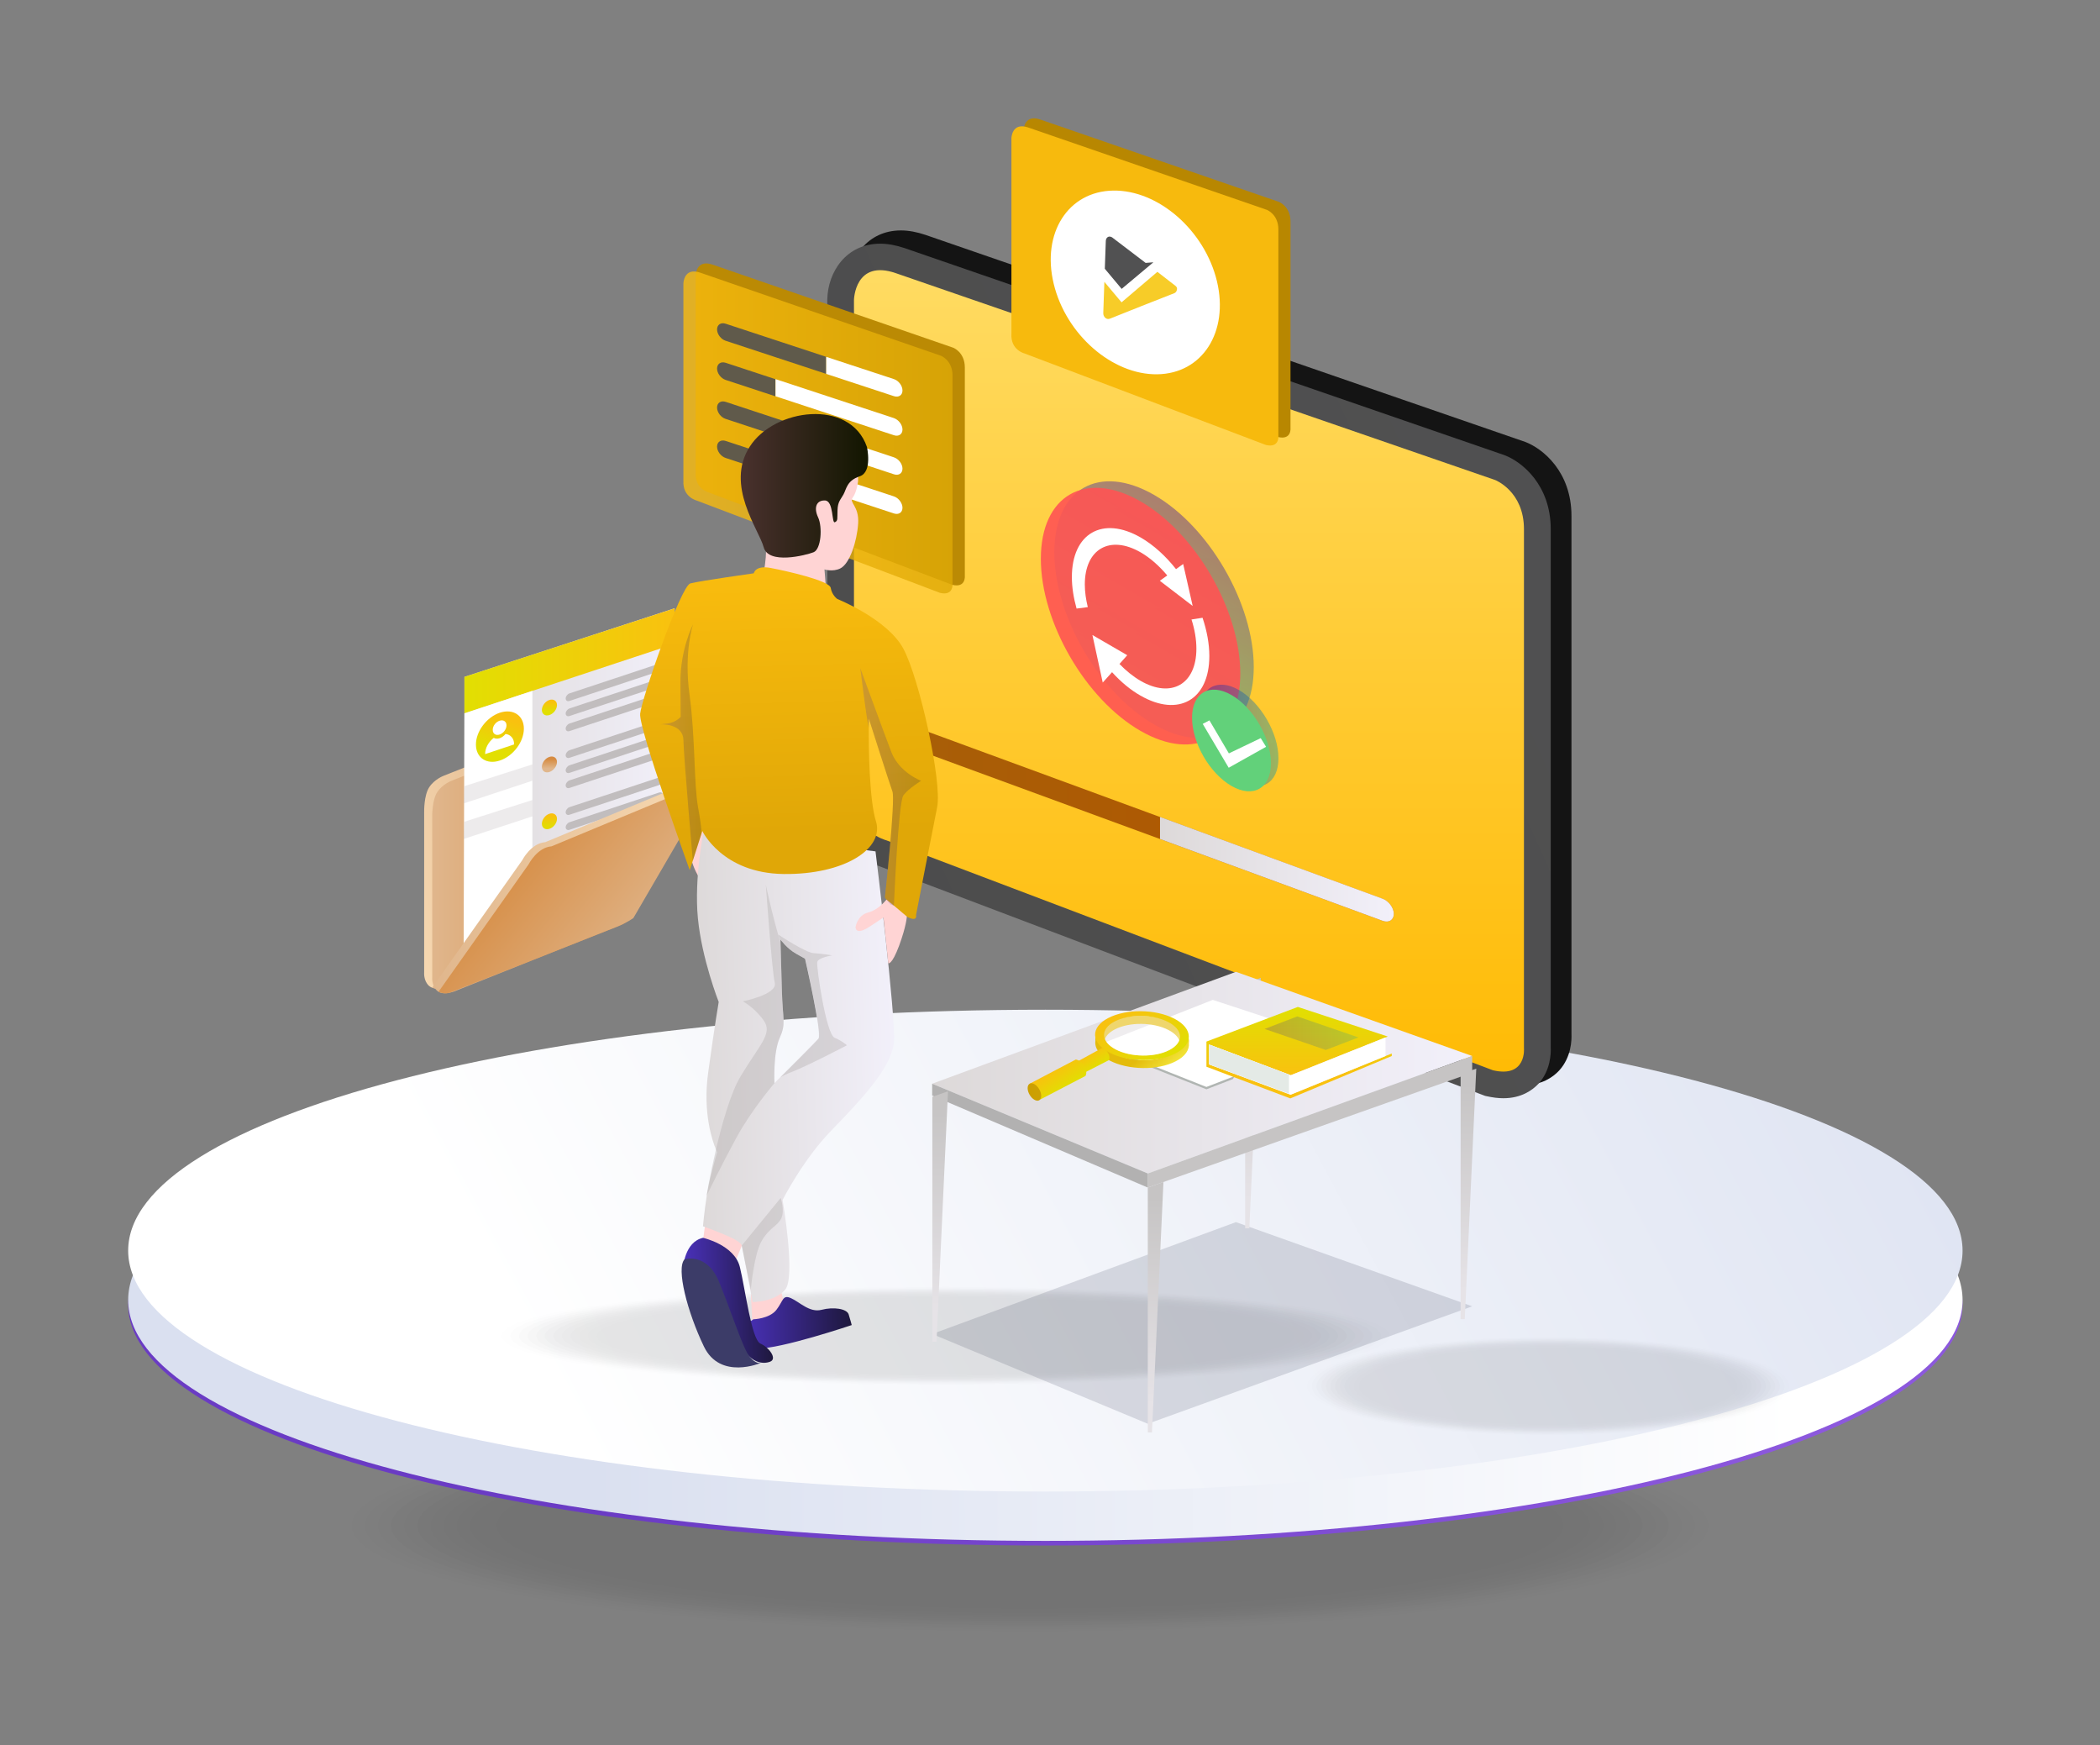 <svg width="213" height="177" viewBox="0 0 213 177" fill="none" xmlns="http://www.w3.org/2000/svg">
<rect x="0" y="0" width="213" height="177" fill="#808080" stroke="none"/>
<g opacity="0.1">
<path opacity="0.042" d="M104.469 165.439C142.471 165.439 173.278 160.638 173.278 154.715C173.278 148.792 142.471 143.991 104.469 143.991C66.468 143.991 35.661 148.792 35.661 154.715C35.661 160.638 66.468 165.439 104.469 165.439Z" fill="#000201"/>
<path opacity="0.083" d="M104.469 165.237C141.736 165.237 171.947 160.526 171.947 154.715C171.947 148.903 141.736 144.192 104.469 144.192C67.203 144.192 36.992 148.903 36.992 154.715C36.992 160.526 67.203 165.237 104.469 165.237Z" fill="#000201"/>
<path opacity="0.125" d="M104.469 165.027C140.996 165.027 170.607 160.41 170.607 154.715C170.607 149.02 140.996 144.403 104.469 144.403C67.943 144.403 38.332 149.02 38.332 154.715C38.332 160.41 67.943 165.027 104.469 165.027Z" fill="#000201"/>
<path opacity="0.167" d="M104.469 164.816C140.261 164.816 169.276 160.294 169.276 154.715C169.276 149.136 140.261 144.613 104.469 144.613C68.678 144.613 39.663 149.136 39.663 154.715C39.663 160.294 68.678 164.816 104.469 164.816Z" fill="#000201"/>
<path opacity="0.208" d="M104.469 164.606C139.521 164.606 167.936 160.178 167.936 154.715C167.936 149.252 139.521 144.824 104.469 144.824C69.418 144.824 41.002 149.252 41.002 154.715C41.002 160.178 69.418 164.606 104.469 164.606Z" fill="#000201"/>
<path opacity="0.25" d="M104.469 164.405C138.781 164.405 166.596 160.067 166.596 154.715C166.596 149.364 138.781 145.025 104.469 145.025C70.158 145.025 42.343 149.364 42.343 154.715C42.343 160.067 70.158 164.405 104.469 164.405Z" fill="#000201"/>
<path opacity="0.292" d="M104.469 164.195C138.046 164.195 165.266 159.951 165.266 154.715C165.266 149.48 138.046 145.236 104.469 145.236C70.893 145.236 43.673 149.48 43.673 154.715C43.673 159.951 70.893 164.195 104.469 164.195Z" fill="#000201"/>
<path opacity="0.333" d="M104.469 163.984C137.306 163.984 163.926 159.834 163.926 154.715C163.926 149.596 137.306 145.446 104.469 145.446C71.633 145.446 45.013 149.596 45.013 154.715C45.013 159.834 71.633 163.984 104.469 163.984Z" fill="#000201"/>
<path opacity="0.375" d="M104.469 163.774C136.571 163.774 162.595 159.718 162.595 154.715C162.595 149.712 136.571 145.657 104.469 145.657C72.368 145.657 46.344 149.712 46.344 154.715C46.344 159.718 72.368 163.774 104.469 163.774Z" fill="#000201"/>
<path opacity="0.417" d="M104.469 163.572C135.831 163.572 161.255 159.607 161.255 154.715C161.255 149.823 135.831 145.858 104.469 145.858C73.108 145.858 47.684 149.823 47.684 154.715C47.684 159.607 73.108 163.572 104.469 163.572Z" fill="#000201"/>
<path opacity="0.458" d="M104.469 163.362C135.096 163.362 159.924 159.491 159.924 154.715C159.924 149.94 135.096 146.068 104.469 146.068C73.843 146.068 49.015 149.94 49.015 154.715C49.015 159.491 73.843 163.362 104.469 163.362Z" fill="#000201"/>
<path opacity="0.5" d="M104.469 163.151C134.356 163.151 158.584 159.374 158.584 154.715C158.584 150.056 134.356 146.279 104.469 146.279C74.583 146.279 50.355 150.056 50.355 154.715C50.355 159.374 74.583 163.151 104.469 163.151Z" fill="#000201"/>
<path opacity="0.542" d="M104.469 162.941C133.621 162.941 157.253 159.258 157.253 154.715C157.253 150.172 133.621 146.489 104.469 146.489C75.318 146.489 51.686 150.172 51.686 154.715C51.686 159.258 75.318 162.941 104.469 162.941Z" fill="#000201"/>
<path opacity="0.583" d="M104.469 162.74C132.881 162.74 155.913 159.147 155.913 154.715C155.913 150.283 132.881 146.69 104.469 146.69C76.058 146.69 53.026 150.283 53.026 154.715C53.026 159.147 76.058 162.74 104.469 162.74Z" fill="#000201"/>
<path opacity="0.625" d="M104.469 162.529C132.146 162.529 154.582 159.031 154.582 154.715C154.582 150.399 132.146 146.901 104.469 146.901C76.793 146.901 54.357 150.399 54.357 154.715C54.357 159.031 76.793 162.529 104.469 162.529Z" fill="#000201"/>
<path opacity="0.667" d="M104.469 162.319C131.406 162.319 153.242 158.914 153.242 154.715C153.242 150.516 131.406 147.111 104.469 147.111C77.533 147.111 55.697 150.516 55.697 154.715C55.697 158.914 77.533 162.319 104.469 162.319Z" fill="#000201"/>
<path opacity="0.708" d="M104.469 162.108C130.666 162.108 151.902 158.798 151.902 154.715C151.902 150.632 130.666 147.322 104.469 147.322C78.273 147.322 57.037 150.632 57.037 154.715C57.037 158.798 78.273 162.108 104.469 162.108Z" fill="#000201"/>
<path opacity="0.75" d="M104.469 161.907C129.931 161.907 150.571 158.687 150.571 154.715C150.571 150.743 129.931 147.523 104.469 147.523C79.008 147.523 58.368 150.743 58.368 154.715C58.368 158.687 79.008 161.907 104.469 161.907Z" fill="#000201"/>
<path opacity="0.792" d="M104.469 161.696C129.191 161.696 149.231 158.571 149.231 154.715C149.231 150.859 129.191 147.733 104.469 147.733C79.748 147.733 59.708 150.859 59.708 154.715C59.708 158.571 79.748 161.696 104.469 161.696Z" fill="#000201"/>
<path opacity="0.833" d="M104.469 161.486C128.456 161.486 147.9 158.454 147.9 154.715C147.9 150.975 128.456 147.944 104.469 147.944C80.483 147.944 61.038 150.975 61.038 154.715C61.038 158.454 80.483 161.486 104.469 161.486Z" fill="#000201"/>
<path opacity="0.875" d="M104.469 161.275C127.716 161.275 146.56 158.338 146.56 154.715C146.56 151.092 127.716 148.154 104.469 148.154C81.223 148.154 62.379 151.092 62.379 154.715C62.379 158.338 81.223 161.275 104.469 161.275Z" fill="#000201"/>
<path opacity="0.917" d="M104.469 161.065C126.981 161.065 145.23 158.222 145.23 154.715C145.23 151.208 126.981 148.365 104.469 148.365C81.958 148.365 63.709 151.208 63.709 154.715C63.709 158.222 81.958 161.065 104.469 161.065Z" fill="#000201"/>
<path opacity="0.958" d="M104.469 160.864C126.241 160.864 143.89 158.111 143.89 154.715C143.89 151.319 126.241 148.566 104.469 148.566C82.698 148.566 65.049 151.319 65.049 154.715C65.049 158.111 82.698 160.864 104.469 160.864Z" fill="#000201"/>
<path d="M104.469 160.654C125.506 160.654 142.559 157.995 142.559 154.715C142.559 151.436 125.506 148.777 104.469 148.777C83.433 148.777 66.38 151.436 66.38 154.715C66.38 157.995 83.433 160.654 104.469 160.654Z" fill="#000201"/>
</g>
<path d="M106.03 156.728C157.409 156.728 199.06 145.79 199.06 132.298C199.06 118.805 157.409 107.867 106.03 107.867C54.651 107.867 13 118.805 13 132.298C13 145.79 54.651 156.728 106.03 156.728Z" fill="url(#paint0_linear_463_2)"/>
<path d="M106.03 156.261C157.409 156.261 199.06 145.323 199.06 131.831C199.06 118.338 157.409 107.4 106.03 107.4C54.651 107.4 13 118.338 13 131.831C13 145.323 54.651 156.261 106.03 156.261Z" fill="url(#paint1_linear_463_2)"/>
<path d="M106.03 151.257C157.409 151.257 199.06 140.319 199.06 126.826C199.06 113.333 157.409 102.396 106.03 102.396C54.651 102.396 13 113.333 13 126.826C13 140.319 54.651 151.257 106.03 151.257Z" fill="url(#paint2_linear_463_2)"/>
<g opacity="0.1">
<path opacity="0.042" d="M95.925 140.469C120.798 140.469 140.962 138.232 140.962 135.473C140.962 132.714 120.798 130.477 95.925 130.477C71.051 130.477 50.887 132.714 50.887 135.473C50.887 138.232 71.051 140.469 95.925 140.469Z" fill="#000201"/>
<path opacity="0.083" d="M95.925 140.378C120.311 140.378 140.081 138.182 140.081 135.473C140.081 132.765 120.311 130.569 95.925 130.569C71.538 130.569 51.769 132.765 51.769 135.473C51.769 138.182 71.538 140.378 95.925 140.378Z" fill="#000201"/>
<path opacity="0.125" d="M95.925 140.277C119.83 140.277 139.209 138.126 139.209 135.473C139.209 132.82 119.83 130.669 95.925 130.669C72.019 130.669 52.64 132.82 52.64 135.473C52.64 138.126 72.019 140.277 95.925 140.277Z" fill="#000201"/>
<path opacity="0.167" d="M95.925 140.176C119.348 140.176 138.337 138.071 138.337 135.473C138.337 132.876 119.348 130.77 95.925 130.77C72.501 130.77 53.512 132.876 53.512 135.473C53.512 138.071 72.501 140.176 95.925 140.176Z" fill="#000201"/>
<path opacity="0.208" d="M95.925 140.085C118.867 140.085 137.465 138.02 137.465 135.473C137.465 132.926 118.867 130.861 95.925 130.861C72.983 130.861 54.384 132.926 54.384 135.473C54.384 138.02 72.983 140.085 95.925 140.085Z" fill="#000201"/>
<path opacity="0.25" d="M95.925 139.984C118.38 139.984 136.584 137.964 136.584 135.473C136.584 132.982 118.38 130.962 95.925 130.962C73.469 130.962 55.265 132.982 55.265 135.473C55.265 137.964 73.469 139.984 95.925 139.984Z" fill="#000201"/>
<path opacity="0.292" d="M95.925 139.893C117.899 139.893 135.712 137.914 135.712 135.473C135.712 133.032 117.899 131.054 95.925 131.054C73.951 131.054 56.137 133.032 56.137 135.473C56.137 137.914 73.951 139.893 95.925 139.893Z" fill="#000201"/>
<path opacity="0.333" d="M95.925 139.792C117.417 139.792 134.84 137.858 134.84 135.473C134.84 133.088 117.417 131.154 95.925 131.154C74.432 131.154 57.009 133.088 57.009 135.473C57.009 137.858 74.432 139.792 95.925 139.792Z" fill="#000201"/>
<path opacity="0.375" d="M95.925 139.691C116.935 139.691 133.968 137.803 133.968 135.473C133.968 133.143 116.935 131.255 95.925 131.255C74.914 131.255 57.881 133.143 57.881 135.473C57.881 137.803 74.914 139.691 95.925 139.691Z" fill="#000201"/>
<path opacity="0.417" d="M95.925 139.599C116.449 139.599 133.087 137.752 133.087 135.473C133.087 133.194 116.449 131.346 95.925 131.346C75.4 131.346 58.762 133.194 58.762 135.473C58.762 137.752 75.4 139.599 95.925 139.599Z" fill="#000201"/>
<path opacity="0.458" d="M95.925 139.499C115.967 139.499 132.215 137.697 132.215 135.473C132.215 133.25 115.967 131.447 95.925 131.447C75.882 131.447 59.634 133.25 59.634 135.473C59.634 137.697 75.882 139.499 95.925 139.499Z" fill="#000201"/>
<path opacity="0.5" d="M95.925 139.408C115.486 139.408 131.343 137.646 131.343 135.473C131.343 133.3 115.486 131.539 95.925 131.539C76.364 131.539 60.506 133.3 60.506 135.473C60.506 137.646 76.364 139.408 95.925 139.408Z" fill="#000201"/>
<path opacity="0.542" d="M95.925 139.307C115.004 139.307 130.471 137.59 130.471 135.473C130.471 133.356 115.004 131.639 95.925 131.639C76.845 131.639 61.378 133.356 61.378 135.473C61.378 137.59 76.845 139.307 95.925 139.307Z" fill="#000201"/>
<path opacity="0.583" d="M95.925 139.206C114.518 139.206 129.59 137.535 129.59 135.473C129.59 133.411 114.518 131.74 95.925 131.74C77.332 131.74 62.259 133.411 62.259 135.473C62.259 137.535 77.332 139.206 95.925 139.206Z" fill="#000201"/>
<path opacity="0.625" d="M95.925 139.115C114.036 139.115 128.718 137.485 128.718 135.473C128.718 133.462 114.036 131.832 95.925 131.832C77.813 131.832 63.131 133.462 63.131 135.473C63.131 137.485 77.813 139.115 95.925 139.115Z" fill="#000201"/>
<path opacity="0.667" d="M95.925 139.014C113.554 139.014 127.846 137.429 127.846 135.473C127.846 133.518 113.554 131.932 95.925 131.932C78.295 131.932 64.003 133.518 64.003 135.473C64.003 137.429 78.295 139.014 95.925 139.014Z" fill="#000201"/>
<path opacity="0.708" d="M95.925 138.923C113.073 138.923 126.974 137.378 126.974 135.473C126.974 133.568 113.073 132.023 95.925 132.023C78.776 132.023 64.875 133.568 64.875 135.473C64.875 137.378 78.776 138.923 95.925 138.923Z" fill="#000201"/>
<path opacity="0.75" d="M95.925 138.822C112.586 138.822 126.093 137.322 126.093 135.473C126.093 133.623 112.586 132.124 95.925 132.124C79.263 132.124 65.756 133.623 65.756 135.473C65.756 137.322 79.263 138.822 95.925 138.822Z" fill="#000201"/>
<path opacity="0.792" d="M95.925 138.721C112.105 138.721 125.221 137.267 125.221 135.473C125.221 133.679 112.105 132.225 95.925 132.225C79.745 132.225 66.628 133.679 66.628 135.473C66.628 137.267 79.745 138.721 95.925 138.721Z" fill="#000201"/>
<path opacity="0.833" d="M95.925 138.63C111.623 138.63 124.349 137.217 124.349 135.473C124.349 133.73 111.623 132.316 95.925 132.316C80.226 132.316 67.5 133.73 67.5 135.473C67.5 137.217 80.226 138.63 95.925 138.63Z" fill="#000201"/>
<path opacity="0.875" d="M95.925 138.529C111.142 138.529 123.477 137.161 123.477 135.473C123.477 133.785 111.142 132.417 95.925 132.417C80.708 132.417 68.372 133.785 68.372 135.473C68.372 137.161 80.708 138.529 95.925 138.529Z" fill="#000201"/>
<path opacity="0.917" d="M95.925 138.437C110.655 138.437 122.596 137.11 122.596 135.473C122.596 133.836 110.655 132.508 95.925 132.508C81.194 132.508 69.253 133.836 69.253 135.473C69.253 137.11 81.194 138.437 95.925 138.437Z" fill="#000201"/>
<path opacity="0.958" d="M95.925 138.337C110.173 138.337 121.724 137.055 121.724 135.473C121.724 133.891 110.173 132.609 95.925 132.609C81.676 132.609 70.125 133.891 70.125 135.473C70.125 137.055 81.676 138.337 95.925 138.337Z" fill="#000201"/>
<path d="M95.925 138.237C109.692 138.237 120.852 136.999 120.852 135.473C120.852 133.947 109.692 132.71 95.925 132.71C82.157 132.71 70.997 133.947 70.997 135.473C70.997 136.999 82.157 138.237 95.925 138.237Z" fill="#000201"/>
</g>
<g opacity="0.1">
<path opacity="0.042" d="M157.033 145.566C170.536 145.566 181.483 143.329 181.483 140.57C181.483 137.81 170.536 135.574 157.033 135.574C143.529 135.574 132.582 137.81 132.582 140.57C132.582 143.329 143.529 145.566 157.033 145.566Z" fill="#000201"/>
<path opacity="0.083" d="M157.033 145.474C170.273 145.474 181.006 143.279 181.006 140.57C181.006 137.861 170.273 135.666 157.033 135.666C143.793 135.666 133.059 137.861 133.059 140.57C133.059 143.279 143.793 145.474 157.033 145.474Z" fill="#000201"/>
<path opacity="0.125" d="M157.033 145.374C170.014 145.374 180.538 143.223 180.538 140.57C180.538 137.917 170.014 135.766 157.033 135.766C144.051 135.766 133.528 137.917 133.528 140.57C133.528 143.223 144.051 145.374 157.033 145.374Z" fill="#000201"/>
<path opacity="0.167" d="M157.033 145.273C169.751 145.273 180.061 143.167 180.061 140.57C180.061 137.972 169.751 135.867 157.033 135.867C144.315 135.867 134.005 137.972 134.005 140.57C134.005 143.167 144.315 145.273 157.033 145.273Z" fill="#000201"/>
<path opacity="0.208" d="M157.033 145.181C169.487 145.181 179.583 143.117 179.583 140.57C179.583 138.023 169.487 135.958 157.033 135.958C144.578 135.958 134.482 138.023 134.482 140.57C134.482 143.117 144.578 145.181 157.033 145.181Z" fill="#000201"/>
<path opacity="0.25" d="M157.033 145.081C169.229 145.081 179.115 143.061 179.115 140.57C179.115 138.078 169.229 136.059 157.033 136.059C144.837 136.059 134.95 138.078 134.95 140.57C134.95 143.061 144.837 145.081 157.033 145.081Z" fill="#000201"/>
<path opacity="0.292" d="M157.033 144.989C168.965 144.989 178.638 143.011 178.638 140.57C178.638 138.129 168.965 136.15 157.033 136.15C145.1 136.15 135.427 138.129 135.427 140.57C135.427 143.011 145.1 144.989 157.033 144.989Z" fill="#000201"/>
<path opacity="0.333" d="M157.033 144.889C168.701 144.889 178.161 142.955 178.161 140.57C178.161 138.185 168.701 136.251 157.033 136.251C145.364 136.251 135.905 138.185 135.905 140.57C135.905 142.955 145.364 144.889 157.033 144.889Z" fill="#000201"/>
<path opacity="0.375" d="M157.033 144.788C168.438 144.788 177.684 142.899 177.684 140.57C177.684 138.24 168.438 136.352 157.033 136.352C145.628 136.352 136.382 138.24 136.382 140.57C136.382 142.899 145.628 144.788 157.033 144.788Z" fill="#000201"/>
<path opacity="0.417" d="M157.033 144.696C168.179 144.696 177.216 142.849 177.216 140.57C177.216 138.29 168.179 136.443 157.033 136.443C145.886 136.443 136.85 138.29 136.85 140.57C136.85 142.849 145.886 144.696 157.033 144.696Z" fill="#000201"/>
<path opacity="0.458" d="M157.033 144.595C167.916 144.595 176.738 142.793 176.738 140.569C176.738 138.346 167.916 136.543 157.033 136.543C146.15 136.543 137.327 138.346 137.327 140.569C137.327 142.793 146.15 144.595 157.033 144.595Z" fill="#000201"/>
<path opacity="0.5" d="M157.033 144.504C167.652 144.504 176.261 142.743 176.261 140.57C176.261 138.397 167.652 136.635 157.033 136.635C146.413 136.635 137.805 138.397 137.805 140.57C137.805 142.743 146.413 144.504 157.033 144.504Z" fill="#000201"/>
<path opacity="0.542" d="M157.033 144.404C167.394 144.404 175.793 142.687 175.793 140.57C175.793 138.452 167.394 136.736 157.033 136.736C146.672 136.736 138.273 138.452 138.273 140.57C138.273 142.687 146.672 144.404 157.033 144.404Z" fill="#000201"/>
<path opacity="0.583" d="M157.033 144.303C167.13 144.303 175.316 142.631 175.316 140.57C175.316 138.508 167.13 136.836 157.033 136.836C146.935 136.836 138.75 138.508 138.75 140.57C138.75 142.631 146.935 144.303 157.033 144.303Z" fill="#000201"/>
<path opacity="0.625" d="M157.033 144.212C166.867 144.212 174.838 142.581 174.838 140.57C174.838 138.559 166.867 136.928 157.033 136.928C147.199 136.928 139.227 138.559 139.227 140.57C139.227 142.581 147.199 144.212 157.033 144.212Z" fill="#000201"/>
<path opacity="0.667" d="M157.033 144.111C166.603 144.111 174.361 142.526 174.361 140.57C174.361 138.614 166.603 137.029 157.033 137.029C147.463 137.029 139.704 138.614 139.704 140.57C139.704 142.526 147.463 144.111 157.033 144.111Z" fill="#000201"/>
<path opacity="0.708" d="M157.033 144.019C166.344 144.019 173.893 142.475 173.893 140.57C173.893 138.665 166.344 137.12 157.033 137.12C147.721 137.12 140.172 138.665 140.172 140.57C140.172 142.475 147.721 144.019 157.033 144.019Z" fill="#000201"/>
<path opacity="0.75" d="M157.033 143.918C166.081 143.918 173.416 142.419 173.416 140.57C173.416 138.72 166.081 137.221 157.033 137.221C147.985 137.221 140.65 138.72 140.65 140.57C140.65 142.419 147.985 143.918 157.033 143.918Z" fill="#000201"/>
<path opacity="0.792" d="M157.033 143.818C165.817 143.818 172.938 142.363 172.938 140.57C172.938 138.776 165.817 137.321 157.033 137.321C148.248 137.321 141.127 138.776 141.127 140.57C141.127 142.363 148.248 143.818 157.033 143.818Z" fill="#000201"/>
<path opacity="0.833" d="M157.033 143.727C165.559 143.727 172.47 142.313 172.47 140.57C172.47 138.826 165.559 137.413 157.033 137.413C148.507 137.413 141.595 138.826 141.595 140.57C141.595 142.313 148.507 143.727 157.033 143.727Z" fill="#000201"/>
<path opacity="0.875" d="M157.033 143.626C165.295 143.626 171.993 142.258 171.993 140.57C171.993 138.882 165.295 137.514 157.033 137.514C148.77 137.514 142.072 138.882 142.072 140.57C142.072 142.258 148.77 143.626 157.033 143.626Z" fill="#000201"/>
<path opacity="0.917" d="M157.033 143.534C165.032 143.534 171.516 142.207 171.516 140.57C171.516 138.932 165.032 137.605 157.033 137.605C149.034 137.605 142.55 138.932 142.55 140.57C142.55 142.207 149.034 143.534 157.033 143.534Z" fill="#000201"/>
<path opacity="0.958" d="M157.033 143.433C164.768 143.433 171.039 142.151 171.039 140.57C171.039 138.988 164.768 137.706 157.033 137.706C149.298 137.706 143.027 138.988 143.027 140.57C143.027 142.151 149.298 143.433 157.033 143.433Z" fill="#000201"/>
<path d="M157.033 143.333C164.509 143.333 170.571 142.096 170.571 140.569C170.571 139.043 164.509 137.806 157.033 137.806C149.556 137.806 143.495 139.043 143.495 140.569C143.495 142.096 149.556 143.333 157.033 143.333Z" fill="#000201"/>
</g>
<path d="M43.536 79.832C42.994 80.656 43.022 82.293 43.022 82.293V98.608C43.022 98.608 42.939 99.45 43.508 99.971C44.197 100.603 45.628 99.898 45.628 99.898L62.057 93.356C62.057 93.356 63.177 92.953 63.562 92.056C63.957 91.151 63.966 89.861 63.966 89.861V73.299C63.966 73.299 64.058 72.356 63.241 71.945C62.58 71.615 61.534 72.091 61.534 72.091L45.004 78.67C45.004 78.67 44.077 79.009 43.536 79.832Z" fill="url(#paint3_linear_463_2)"/>
<path d="M44.353 80.326C43.811 81.15 43.839 82.788 43.839 82.788V99.102C43.839 99.102 43.756 99.944 44.325 100.465C45.013 101.097 46.445 100.392 46.445 100.392L62.874 93.85C62.874 93.85 63.994 93.447 64.379 92.551C64.774 91.645 64.792 90.355 64.792 90.355V73.793C64.792 73.793 64.875 72.851 64.067 72.439C63.406 72.109 62.36 72.585 62.36 72.585L45.83 79.164C45.821 79.173 44.894 79.503 44.353 80.326Z" fill="url(#paint4_linear_463_2)"/>
<path d="M47.106 96.869V68.641L68.427 61.688V81.031L47.106 96.869Z" fill="url(#paint5_linear_463_2)"/>
<path d="M47.106 72.338L68.427 65.293V61.688L47.106 68.641V72.338Z" fill="url(#paint6_linear_463_2)"/>
<path d="M53.999 70.06V89.595L47.023 96.869L47.106 72.338L53.999 70.06Z" fill="white"/>
<path d="M56.495 71.496C56.495 71.917 56.156 72.374 55.724 72.512C55.302 72.649 54.962 72.42 54.962 71.999C54.962 71.578 55.302 71.121 55.724 70.984C56.147 70.846 56.495 71.075 56.495 71.496Z" fill="url(#paint7_linear_463_2)"/>
<path d="M67.234 67.562C67.234 67.772 67.059 68.001 66.848 68.074L57.762 71.084C57.551 71.157 57.376 71.039 57.376 70.828C57.376 70.618 57.551 70.389 57.762 70.316L66.848 67.305C67.059 67.232 67.234 67.351 67.234 67.562Z" fill="#C1BDBE"/>
<path d="M67.234 69.089C67.234 69.3 67.059 69.529 66.848 69.602L57.762 72.612C57.551 72.685 57.376 72.566 57.376 72.356C57.376 72.145 57.551 71.917 57.762 71.844L66.848 68.833C67.059 68.76 67.234 68.879 67.234 69.089Z" fill="#C1BDBE"/>
<path d="M67.234 70.618C67.234 70.828 67.059 71.057 66.848 71.13L57.762 74.141C57.551 74.214 57.376 74.095 57.376 73.884C57.376 73.674 57.551 73.445 57.762 73.372L66.848 70.362C67.059 70.288 67.234 70.407 67.234 70.618Z" fill="#C1BDBE"/>
<path d="M56.495 77.27C56.495 77.691 56.156 78.148 55.724 78.286C55.302 78.423 54.962 78.194 54.962 77.773C54.962 77.352 55.302 76.895 55.724 76.758C56.147 76.62 56.495 76.849 56.495 77.27Z" fill="url(#paint8_linear_463_2)"/>
<path d="M67.234 73.326C67.234 73.537 67.059 73.765 66.848 73.838L57.762 76.849C57.551 76.922 57.376 76.803 57.376 76.593C57.376 76.382 57.551 76.153 57.762 76.08L66.848 73.07C67.059 73.006 67.234 73.116 67.234 73.326Z" fill="#C1BDBE"/>
<path d="M67.234 74.854C67.234 75.064 67.059 75.293 66.848 75.366L57.762 78.377C57.551 78.45 57.376 78.331 57.376 78.121C57.376 77.91 57.551 77.681 57.762 77.608L66.848 74.598C67.059 74.534 67.234 74.644 67.234 74.854Z" fill="#C1BDBE"/>
<path d="M67.234 76.382C67.234 76.593 67.059 76.822 66.848 76.895L57.762 79.905C57.551 79.978 57.376 79.859 57.376 79.649C57.376 79.438 57.551 79.21 57.762 79.136L66.848 76.126C67.059 76.062 67.234 76.172 67.234 76.382Z" fill="#C1BDBE"/>
<path d="M56.495 83.035C56.495 83.456 56.156 83.913 55.724 84.05C55.302 84.188 54.962 83.959 54.962 83.538C54.962 83.117 55.302 82.659 55.724 82.522C56.147 82.385 56.495 82.614 56.495 83.035Z" fill="url(#paint9_linear_463_2)"/>
<path d="M67.234 79.1C67.234 79.311 67.059 79.539 66.848 79.612L57.762 82.623C57.551 82.696 57.376 82.577 57.376 82.367C57.376 82.156 57.551 81.927 57.762 81.854L66.848 78.844C67.059 78.771 67.234 78.89 67.234 79.1Z" fill="#C1BDBE"/>
<path d="M67.234 80.628C67.234 80.838 67.059 81.067 66.848 81.14L57.762 84.151C57.551 84.224 57.376 84.105 57.376 83.894C57.376 83.684 57.551 83.455 57.762 83.382L66.848 80.372C67.059 80.299 67.234 80.418 67.234 80.628Z" fill="#C1BDBE"/>
<path d="M67.234 82.156C67.234 82.367 67.059 82.596 66.848 82.669L57.762 85.679C57.551 85.752 57.376 85.633 57.376 85.423C57.376 85.212 57.551 84.984 57.762 84.91L66.848 81.9C67.059 81.827 67.234 81.946 67.234 82.156Z" fill="#C1BDBE"/>
<path d="M43.839 100.154L52.971 87.234C52.971 87.234 53.834 85.523 55.302 85.404L69.492 79.502C69.492 79.502 71.125 79.42 70.51 80.811L63.599 92.678C63.599 92.678 62.92 93.172 61.92 93.566L45.179 100.163C45.179 100.154 44.637 100.511 43.839 100.154Z" fill="url(#paint10_linear_463_2)"/>
<path d="M44.481 100.575L53.613 87.655C53.613 87.655 54.476 85.944 55.945 85.825L70.134 79.923C70.134 79.923 71.768 79.841 71.153 81.232L64.242 93.099C64.242 93.099 63.562 93.593 62.562 93.987L45.821 100.584C45.821 100.575 45.28 100.941 44.481 100.575Z" fill="url(#paint11_linear_463_2)"/>
<path opacity="0.3" d="M47.106 79.722L53.999 77.517V79.173L47.023 81.479L47.106 79.722Z" fill="#C1BDBE"/>
<path opacity="0.3" d="M47.106 83.327L53.999 81.131V82.787L47.023 85.084L47.106 83.327Z" fill="#C1BDBE"/>
<path d="M50.704 72.274C49.364 72.722 48.272 74.168 48.272 75.504C48.272 76.849 49.364 77.572 50.704 77.124C52.053 76.675 53.136 75.229 53.136 73.894C53.136 72.558 52.053 71.835 50.704 72.274ZM50.676 73.088C51.062 72.96 51.374 73.171 51.374 73.555C51.374 73.756 51.291 73.967 51.154 74.141C51.034 74.296 50.86 74.424 50.676 74.488C50.493 74.552 50.318 74.534 50.199 74.461C50.061 74.379 49.979 74.223 49.979 74.022C49.97 73.628 50.282 73.216 50.676 73.088ZM52.136 75.495L49.208 76.474C49.208 76.465 49.208 76.456 49.208 76.446C49.208 75.852 49.566 75.22 50.08 74.827C50.236 74.918 50.447 74.937 50.676 74.863C50.906 74.79 51.117 74.626 51.273 74.433C51.787 74.488 52.145 74.882 52.145 75.477C52.136 75.486 52.136 75.495 52.136 75.495Z" fill="url(#paint12_linear_463_2)"/>
<path d="M154.582 110.036C154.059 110.036 153.499 109.972 152.912 109.835L152.737 109.789L91.18 86.456C89.188 85.88 85.792 83.638 86.012 78.853V29.013C86.076 26.213 87.94 23.367 91.381 23.367C92.152 23.367 92.988 23.523 93.859 23.816L154.729 44.824C156.464 45.492 159.392 47.816 159.392 52.327V104.857C159.419 105.479 159.382 107.199 158.143 108.563C157.519 109.231 156.399 110.036 154.582 110.036Z" fill="#141414"/>
<path d="M152.48 111.372C151.957 111.372 151.397 111.299 150.81 111.171L150.636 111.134L89.078 87.802C87.086 87.225 83.69 84.984 83.91 80.198V30.358C83.975 27.558 85.838 24.712 89.28 24.712C90.06 24.712 90.886 24.868 91.758 25.161L152.627 46.169C154.362 46.837 157.29 49.161 157.29 53.672V106.202C157.317 106.825 157.281 108.545 156.042 109.908C155.417 110.567 154.298 111.372 152.48 111.372Z" fill="url(#paint13_linear_463_2)"/>
<path d="M151.425 108.536L89.913 85.221C89.913 85.221 86.388 84.343 86.618 80.253V30.404C86.618 30.404 86.71 26.259 90.868 27.704L151.645 48.676C151.645 48.676 154.573 49.802 154.573 53.663V106.276C154.573 106.276 154.867 109.341 151.425 108.536Z" fill="url(#paint14_linear_463_2)"/>
<path d="M141.375 92.678C141.375 93.291 140.87 93.612 140.246 93.383L117.658 85.084L94.19 76.474C93.566 76.245 93.061 75.559 93.061 74.946C93.061 74.461 93.364 74.159 93.805 74.159C93.924 74.159 94.052 74.186 94.19 74.232L117.658 82.851L140.246 91.15C140.87 91.379 141.375 92.065 141.375 92.678Z" fill="url(#paint15_linear_463_2)"/>
<path d="M141.375 92.678C141.375 93.292 140.87 93.612 140.246 93.383L117.658 85.084V82.842L140.246 91.141C140.87 91.379 141.375 92.066 141.375 92.678Z" fill="url(#paint16_linear_463_2)"/>
<path opacity="0.4" d="M127.167 67.644C127.167 74.077 122.642 76.675 117.053 73.464C111.463 70.252 106.938 62.429 106.938 56.005C106.938 49.573 111.463 46.974 117.053 50.186C122.642 53.398 127.167 61.221 127.167 67.644Z" fill="url(#paint17_linear_463_2)"/>
<path opacity="0.9" d="M125.8 68.303C125.8 74.735 121.275 77.334 115.685 74.122C110.096 70.911 105.571 63.087 105.571 56.664C105.571 50.232 110.096 47.633 115.685 50.845C121.275 54.056 125.8 61.87 125.8 68.303Z" fill="#FF5454"/>
<path d="M110.031 59.272C110.031 55.676 112.565 54.212 115.694 56.014C116.667 56.573 117.585 57.396 118.393 58.357L117.64 58.897L120.972 61.45L120.008 57.195L119.283 57.716C118.237 56.39 117.007 55.264 115.694 54.505C111.84 52.29 108.719 54.084 108.719 58.522C108.719 59.556 108.893 60.635 109.196 61.715L110.334 61.569C110.142 60.782 110.031 60.013 110.031 59.272Z" fill="white"/>
<path d="M121.972 62.648L120.852 62.822C121.174 63.82 121.348 64.835 121.348 65.787C121.348 69.383 118.815 70.847 115.685 69.044C114.933 68.605 114.207 68.019 113.547 67.333L114.336 66.446L110.802 64.396L111.849 69.218L112.794 68.166C113.675 69.136 114.648 69.959 115.685 70.545C119.54 72.759 122.661 70.966 122.661 66.528C122.661 65.293 122.413 63.957 121.972 62.648Z" fill="white"/>
<g opacity="0.4">
<path d="M129.673 76.895C129.673 79.438 127.883 80.472 125.671 79.201C123.459 77.929 121.669 74.836 121.669 72.283C121.669 69.739 123.459 68.705 125.671 69.977C127.874 71.258 129.673 74.351 129.673 76.895Z" fill="url(#paint18_linear_463_2)"/>
<path d="M122.752 72.915L123.432 72.558L125.405 75.897L128.636 74.351L129.177 75.239L125.386 77.361L122.752 72.915Z" fill="url(#paint19_linear_463_2)"/>
</g>
<path d="M128.911 77.398C128.911 79.942 127.121 80.976 124.909 79.704C122.697 78.432 120.908 75.339 120.908 72.787C120.908 70.243 122.697 69.209 124.909 70.481C127.112 71.752 128.911 74.845 128.911 77.398Z" fill="#62D17A"/>
<path d="M121.991 73.409L122.67 73.052L124.643 76.401L127.874 74.854L128.415 75.733L124.625 77.856L121.991 73.409Z" fill="white"/>
<path d="M105.516 12.122L129.728 20.476C129.728 20.476 130.893 20.924 130.893 22.461V43.415C130.893 43.415 131.013 44.641 129.636 44.321L105.139 35.033C105.139 35.033 103.735 34.686 103.827 33.057V13.201C103.818 13.201 103.855 11.545 105.516 12.122Z" fill="#B88701"/>
<path d="M104.286 12.927L128.498 21.281C128.498 21.281 129.664 21.729 129.664 23.267V44.22C129.664 44.22 129.783 45.446 128.406 45.126L103.9 35.839C103.9 35.839 102.496 35.491 102.588 33.862V14.007C102.588 14.007 102.625 12.36 104.286 12.927Z" fill="#F7BA0D"/>
<path d="M123.432 28.514C122.192 23.371 117.493 19.254 112.913 19.327C108.343 19.4 105.635 23.628 106.874 28.77C108.104 33.912 112.812 38.03 117.392 37.956C121.963 37.883 124.661 33.656 123.432 28.514Z" fill="white"/>
<path d="M112.014 28.582L111.904 31.739C111.895 31.922 111.968 32.105 112.097 32.224C112.216 32.334 112.381 32.398 112.601 32.307C113.042 32.114 118.228 30.074 119.099 29.735C119.2 29.699 119.292 29.616 119.338 29.497C119.402 29.36 119.43 29.168 119.246 29.003L117.392 27.567L113.758 30.66L112.014 28.582Z" fill="#F7CC28"/>
<path d="M112.06 27.256L113.767 29.296L116.988 26.597L116.199 26.661L112.812 24.081C112.812 24.081 112.61 23.934 112.409 24.017C112.262 24.072 112.17 24.236 112.161 24.419L112.06 27.256Z" fill="#515152"/>
<path d="M72.272 26.835L96.686 35.262C96.686 35.262 97.861 35.711 97.861 37.266V58.403C97.861 58.403 97.981 59.638 96.595 59.309L71.887 49.939C71.887 49.939 70.474 49.582 70.565 47.944V27.924C70.556 27.924 70.602 26.259 72.272 26.835Z" fill="url(#paint20_linear_463_2)"/>
<path opacity="0.8" d="M71.024 27.65L95.438 36.077C95.438 36.077 96.613 36.525 96.613 38.081V59.217C96.613 59.217 96.732 60.452 95.346 60.123L70.639 50.753C70.639 50.753 69.225 50.397 69.317 48.759V28.738C69.317 28.738 69.354 27.073 71.024 27.65Z" fill="url(#paint21_linear_463_2)"/>
<g opacity="0.9">
<path d="M83.8 36.186V37.916L73.603 34.558C73.117 34.402 72.731 33.88 72.731 33.405C72.731 32.929 73.117 32.664 73.603 32.828L83.8 36.186Z" fill="#515152"/>
<path d="M78.66 38.455V40.194L73.603 38.529C73.117 38.373 72.731 37.851 72.731 37.376C72.731 36.891 73.117 36.635 73.603 36.79L78.66 38.455Z" fill="#515152"/>
<path d="M87.04 45.181V46.91L73.603 42.481C73.117 42.326 72.731 41.813 72.731 41.328C72.731 40.853 73.117 40.596 73.603 40.752L87.04 45.181Z" fill="#515152"/>
<path d="M81.873 47.441V49.17L73.603 46.443C73.117 46.288 72.731 45.766 72.731 45.29C72.731 44.815 73.117 44.558 73.603 44.714L81.873 47.441Z" fill="#515152"/>
</g>
<path d="M91.537 43.561C91.537 44.037 91.152 44.293 90.675 44.138L78.66 40.185V38.446L90.665 42.399C91.143 42.564 91.537 43.076 91.537 43.561Z" fill="white"/>
<path d="M91.537 39.599C91.537 40.075 91.152 40.331 90.675 40.176L83.8 37.916V36.187L90.675 38.447C91.143 38.602 91.537 39.114 91.537 39.599Z" fill="white"/>
<path d="M91.537 47.523C91.537 48.008 91.152 48.255 90.675 48.099L87.049 46.901V45.181L90.675 46.379C91.143 46.535 91.537 47.047 91.537 47.523Z" fill="white"/>
<path d="M91.537 51.494C91.537 51.97 91.152 52.226 90.675 52.071L81.873 49.17V47.441L90.675 50.342C91.143 50.497 91.537 51.019 91.537 51.494Z" fill="white"/>
<path d="M71.235 84.261C71.235 84.261 70.648 84.599 70.152 85.999C69.657 87.39 71.382 89.741 71.382 89.741L72.97 86.96C72.97 86.951 72.061 84.132 71.235 84.261Z" fill="#FFD4D4"/>
<path d="M79.165 130.697C79.165 130.697 79.459 131.804 79.477 132.234C79.487 132.655 78.624 134.21 77.844 134.165C77.064 134.119 76.293 133.872 76.293 133.872L76.164 131.264L79.165 130.697Z" fill="#FFD4D4"/>
<path d="M71.529 124.127L71.318 125.71C71.318 125.71 73.493 127.092 73.695 127.531C73.906 127.961 74.182 128.409 74.393 128.244C74.604 128.08 75.577 125.417 75.577 125.417L71.529 124.127Z" fill="#FFD4D4"/>
<path d="M88.802 86.337L71.401 84.123C71.401 84.123 70.382 88.963 70.786 93.118C71.189 97.272 72.897 101.609 72.897 101.609C72.897 101.609 72.52 103.768 71.832 108.746C71.254 112.909 72.282 115.764 72.63 116.596C72.695 116.761 72.741 116.843 72.741 116.843C72.741 116.843 72.474 117.713 72.025 119.524C71.988 119.671 71.951 119.826 71.915 119.991C71.905 120.046 71.896 120.101 71.887 120.147C71.841 120.394 71.804 120.604 71.768 120.778C71.722 121.025 71.694 121.181 71.685 121.245C71.676 121.254 71.685 121.263 71.685 121.272C71.437 122.818 71.3 124.356 71.3 124.356C71.3 124.356 72.456 124.758 73.851 125.362C75.237 125.966 75.246 126.323 75.246 126.323L76.338 132.042C76.338 132.042 78.504 132.06 79.624 130.806C80.744 129.553 79.376 121.693 79.376 121.693C79.376 121.693 81.423 117.612 84.369 114.593C87.306 111.564 90.464 108.252 90.675 105.653C90.868 103.064 88.802 86.337 88.802 86.337ZM78.55 109.844C78.55 109.844 78.403 106.76 79.083 105.26C79.753 103.759 79.386 103.521 79.303 100.383L79.165 95.478C79.165 95.341 79.156 95.277 79.156 95.277C79.156 95.277 79.835 96.21 80.744 96.713C81.653 97.226 81.653 97.226 81.653 97.226C81.653 97.226 83.406 104.839 83.002 105.333C82.69 105.699 80.285 108.105 79.138 109.249C78.789 109.606 78.55 109.844 78.55 109.844Z" fill="url(#paint22_linear_463_2)"/>
<path d="M87.031 48.804C87.031 48.804 86.903 49.929 86.49 50.46C86.076 50.982 87.159 51.293 87.04 53.095C86.921 54.898 86.187 57.195 85.214 57.652C84.443 58.018 83.626 57.744 83.626 57.744L83.865 60.827C83.865 60.827 81.772 61.266 80.203 60.498C78.633 59.729 77.201 59.29 77.201 59.29C77.201 59.29 77.825 56.957 77.688 55.072C77.55 53.196 76.66 48.932 79.661 47.175C82.662 45.419 85.296 44.275 86.233 45.501C87.159 46.709 87.031 48.804 87.031 48.804Z" fill="#FFD4D4"/>
<path d="M95.053 81.863C94.529 84.444 92.914 92.788 92.914 92.788C92.914 92.788 93.135 93.667 91.73 92.816C91.115 92.45 90.656 92.056 90.344 91.727C89.931 91.315 89.757 91.004 89.757 91.004C89.757 91.004 90.84 81.141 90.519 80.262C90.197 79.384 88.123 72.869 88.123 72.869C88.123 72.869 88.114 73.207 88.114 73.775C88.105 75.888 88.169 81.131 88.848 83.291C89.711 86.027 85.7 88.708 79.477 88.634C73.245 88.552 71.235 84.27 71.235 84.27L69.96 88.25C69.96 88.25 64.774 73.912 64.93 72.375C65.086 70.847 69.042 59.419 70.024 59.162C71.006 58.906 76.458 58.138 76.458 58.138C76.458 58.138 76.586 57.296 78.174 57.598C79.762 57.9 84.14 58.879 84.259 59.62C84.379 60.361 84.929 60.745 84.929 60.745C84.929 60.745 90.014 62.776 91.629 65.787C93.245 68.788 95.576 79.283 95.053 81.863Z" fill="url(#paint23_linear_463_2)"/>
<path opacity="0.2" d="M70.272 87.289L71.144 84.563C71.144 84.563 71.235 84.261 70.804 81.873C70.364 79.475 70.538 74.854 69.941 70.472C69.335 66.08 70.299 63.307 70.299 63.307C70.299 63.307 68.987 65.823 69.014 69.264C69.042 72.704 69.042 72.704 69.042 72.704C69.042 72.704 68.51 73.272 67.748 73.363C66.995 73.454 66.995 73.454 66.995 73.454C66.995 73.454 69.271 73.326 69.317 75.047C69.345 76.739 70.272 87.289 70.272 87.289Z" fill="url(#paint24_linear_463_2)"/>
<path d="M76.412 133.789C76.412 133.789 78.046 133.744 78.752 132.829C79.459 131.914 79.367 131.264 80.23 131.648C81.102 132.033 82.112 133.14 83.323 132.829C84.544 132.508 85.893 132.719 86.076 133.286C86.26 133.853 86.388 134.375 86.388 134.375C86.388 134.375 79.184 136.809 76.816 136.754C74.448 136.69 75.127 134.595 76.412 133.789Z" fill="url(#paint25_linear_463_2)"/>
<path d="M71.309 125.527C71.309 125.527 74.494 126.241 75.044 128.491C75.595 130.742 76.228 135.857 77.128 136.251C78.027 136.653 78.862 137.806 78.11 138.09C77.357 138.373 75.668 138.383 74.503 134.942C73.337 131.511 72.282 128.565 70.758 128.382C69.235 128.199 69.29 128.556 69.29 128.556C69.29 128.556 69.418 125.948 71.309 125.527Z" fill="url(#paint26_linear_463_2)"/>
<path d="M69.436 127.705C69.436 127.705 71.704 126.982 72.942 130.011C74.182 133.039 75.366 136.782 76.036 137.587C76.696 138.392 77.183 138.209 77.183 138.209C77.183 138.209 73.043 140.002 71.391 136.535C69.73 133.076 68.555 128.611 69.436 127.705Z" fill="#3C3C68"/>
<path opacity="0.4" d="M79.083 105.26C78.403 106.76 78.55 109.844 78.55 109.844C78.55 109.844 76.192 112.598 74.677 115.398C73.209 118.097 71.758 121.08 71.667 121.263V121.245C71.676 121.19 71.704 121.025 71.749 120.778C71.777 120.604 71.823 120.394 71.869 120.147C71.878 120.092 71.887 120.046 71.896 119.991C72.061 119.131 72.309 117.923 72.612 116.596C73.236 113.934 74.126 110.795 75.127 109.13C77.082 105.882 78.394 104.811 77.467 103.494C76.54 102.176 75.347 101.545 75.347 101.545C75.347 101.545 78.872 100.849 78.587 99.669C78.293 98.489 77.678 89.741 77.678 89.741C77.678 89.741 78.413 93.172 79.174 95.606L79.303 100.374C79.386 103.521 79.753 103.75 79.083 105.26Z" fill="#B5B0B0"/>
<path opacity="0.4" d="M79.184 121.483L75.228 126.323L76.155 130.779C76.155 130.779 76.467 127.193 77.256 125.838C78.046 124.484 78.844 124.365 79.239 123.56C79.633 122.755 79.184 121.483 79.184 121.483Z" fill="#B5B0B0"/>
<path d="M89.913 91.224C89.913 91.224 89.133 92.267 88.041 92.541C86.948 92.825 86.774 94.023 86.774 94.023C86.774 94.023 86.746 94.92 88.178 93.987C89.61 93.044 89.61 93.044 89.61 93.044L90.097 97.683C90.097 97.683 90.445 97.912 91.198 95.899C91.941 93.877 91.978 92.944 91.978 92.944C91.978 92.944 90.739 91.882 89.913 91.224Z" fill="#FFD4D4"/>
<path opacity="0.2" d="M93.428 79.182C93.428 79.182 92.143 79.96 91.629 80.656C91.115 81.351 90.665 91.846 90.665 91.846C90.665 91.846 90.528 91.791 90.344 91.727C89.931 91.315 89.757 91.004 89.757 91.004C89.757 91.004 90.84 81.141 90.519 80.262C90.197 79.384 88.123 72.869 88.123 72.869C88.123 72.869 88.114 73.207 88.114 73.775C88.105 73.766 88.105 73.756 88.105 73.756C87.811 72.347 87.26 67.763 87.26 67.763C87.26 67.763 89.619 74.205 90.418 76.291C91.235 78.368 93.428 79.182 93.428 79.182Z" fill="url(#paint27_linear_463_2)"/>
<path opacity="0.4" d="M85.902 106.001C85.902 106.001 82.001 108.051 80.276 108.719C79.762 108.92 79.404 109.094 79.156 109.249C80.294 108.105 82.708 105.699 83.02 105.333C83.424 104.848 81.671 97.226 81.671 97.226C81.671 97.226 81.671 97.226 80.762 96.714C79.854 96.21 79.174 95.277 79.174 95.277C79.174 95.277 79.174 95.341 79.184 95.478L78.936 94.774C78.936 94.774 81.726 96.622 82.525 96.659C83.323 96.695 84.415 96.888 84.415 96.888C84.415 96.888 82.993 97.098 82.892 97.555C82.791 98.013 83.782 104.848 84.645 105.232C85.498 105.608 85.902 106.001 85.902 106.001Z" fill="#B5B0B0"/>
<path d="M87.93 45.318C87.93 45.318 88.518 47.862 87.205 48.301C85.884 48.74 85.856 49.591 85.553 50.14C85.25 50.689 84.975 50.872 84.948 51.741C84.911 52.611 85.012 52.803 84.681 52.958C84.342 53.114 84.571 50.79 83.681 50.753C82.791 50.717 82.525 51.494 82.974 52.455C83.433 53.416 83.296 55.703 82.515 56.005C81.735 56.307 77.935 57.286 77.458 55.493C76.981 53.7 73.53 49.234 76.036 45.309C78.514 41.402 86.223 40.386 87.93 45.318Z" fill="url(#paint28_linear_463_2)"/>
<path opacity="0.15" d="M125.359 123.935L94.548 135.281L116.419 144.385L149.323 132.472L125.359 123.935Z" fill="#232846"/>
<path d="M148.148 108.929V133.771H148.571L149.736 108.371L148.148 108.929Z" fill="url(#paint29_linear_463_2)"/>
<path d="M126.295 99.724V124.566H126.717L127.883 99.166L126.295 99.724Z" fill="url(#paint30_linear_463_2)"/>
<path d="M125.359 98.553L94.548 109.899L116.419 119.003L149.323 107.09L125.359 98.553Z" fill="url(#paint31_linear_463_2)"/>
<path d="M116.419 120.431V119.003L149.323 107.09V108.773L116.419 120.431Z" fill="#C6C4C4"/>
<path d="M94.548 109.899L116.419 119.003V120.431L94.548 111.098V109.899Z" fill="#B2B1B1"/>
<path d="M116.419 120.431V145.264H116.842L118.007 119.863L116.419 120.431Z" fill="url(#paint32_linear_463_2)"/>
<path d="M128.636 103.485L123.009 101.636L111.518 106.165L122.367 110.466L125.047 109.432L128.636 103.485Z" fill="#B0B5B2"/>
<path d="M94.566 111.226V136.068H94.988L96.154 110.667L94.566 111.226Z" fill="url(#paint33_linear_463_2)"/>
<path d="M128.636 103.247L123.009 101.398L111.518 105.928L122.367 110.228L125.047 109.194L128.636 103.247Z" fill="white"/>
<path d="M131.637 102.112L122.367 105.626V108.179L130.875 111.39L141.164 107.09V106.834L130.903 111.015L122.642 107.941V105.928L130.921 109.039L140.76 105.114L131.637 102.112Z" fill="url(#paint34_linear_463_2)"/>
<path d="M140.53 105.205V107.09L130.903 111.015L122.642 107.941V105.928L130.921 109.039L140.53 105.205Z" fill="white"/>
<path d="M130.737 108.975V110.914L122.642 107.941V105.928L130.737 108.975Z" fill="#E4EAE6"/>
<path opacity="0.2" d="M131.582 103.073L137.786 105.205L134.473 106.477L128.268 104.345L131.582 103.073Z" fill="url(#paint35_linear_463_2)"/>
<path d="M111.105 105.552C111.004 106.257 111.482 106.998 112.546 107.547C114.437 108.535 117.447 108.572 119.265 107.62C120.228 107.126 120.66 106.449 120.586 105.781C120.687 105.076 120.21 104.335 119.145 103.786C117.255 102.798 114.244 102.761 112.427 103.713C111.463 104.207 111.032 104.884 111.105 105.552ZM112.014 105.579C112.087 105.14 112.436 104.719 113.079 104.39C114.556 103.621 116.988 103.649 118.521 104.454C119.228 104.82 119.613 105.287 119.687 105.762C119.613 106.202 119.255 106.623 118.622 106.961C117.145 107.73 114.712 107.702 113.18 106.897C112.473 106.522 112.087 106.046 112.014 105.579Z" fill="url(#paint36_linear_463_2)"/>
<path d="M112.528 106.742C114.419 107.73 117.429 107.767 119.246 106.815C121.073 105.873 121.018 104.299 119.127 103.311C117.236 102.322 114.226 102.286 112.409 103.237C110.582 104.189 110.637 105.754 112.528 106.742ZM113.06 103.585C114.538 102.816 116.97 102.844 118.503 103.649C120.036 104.445 120.082 105.717 118.604 106.486C117.126 107.254 114.694 107.227 113.161 106.422C111.628 105.616 111.583 104.344 113.06 103.585Z" fill="url(#paint37_linear_463_2)"/>
<path opacity="0.4" d="M113.161 106.422C114.694 107.218 117.126 107.245 118.604 106.486C120.082 105.717 120.036 104.445 118.503 103.649C116.97 102.844 114.538 102.816 113.06 103.585C111.583 104.344 111.628 105.616 113.161 106.422Z" fill="white"/>
<path d="M111.803 106.266C111.803 106.266 112.253 106.385 112.464 106.952C112.601 107.3 112.464 107.511 112.464 107.511L108.251 109.679L107.48 108.636L111.803 106.266Z" fill="url(#paint38_linear_463_2)"/>
<path d="M109.114 107.446C109.114 107.446 109.756 107.501 110.096 108.352C110.288 108.828 110.096 109.112 110.096 109.112L105.516 111.5L104.46 109.889L109.114 107.446Z" fill="url(#paint39_linear_463_2)"/>
<path d="M104.231 110.347C104.231 110.786 104.543 111.317 104.919 111.527C105.296 111.747 105.608 111.573 105.608 111.134C105.608 110.694 105.296 110.164 104.919 109.944C104.543 109.734 104.231 109.907 104.231 110.347Z" fill="url(#paint40_linear_463_2)"/>
<defs>
<linearGradient id="paint0_linear_463_2" x1="59.882" y1="132.297" x2="182.041" y2="132.297" gradientUnits="userSpaceOnUse">
<stop stop-color="#6A3BC4"/>
<stop offset="1" stop-color="#8C58DD"/>
</linearGradient>
<linearGradient id="paint1_linear_463_2" x1="59.882" y1="131.833" x2="182.041" y2="131.833" gradientUnits="userSpaceOnUse">
<stop stop-color="#DAE0F0"/>
<stop offset="1" stop-color="white"/>
</linearGradient>
<linearGradient id="paint2_linear_463_2" x1="202.39" y1="75.767" x2="60.924" y2="151.193" gradientUnits="userSpaceOnUse">
<stop stop-color="#DAE0F0"/>
<stop offset="1" stop-color="white"/>
</linearGradient>
<linearGradient id="paint3_linear_463_2" x1="56.782" y1="85.173" x2="40.037" y2="89.589" gradientUnits="userSpaceOnUse">
<stop stop-color="#E0B68C"/>
<stop offset="0.995" stop-color="#F7D9B2"/>
</linearGradient>
<linearGradient id="paint4_linear_463_2" x1="43.834" y1="86.534" x2="64.798" y2="86.534" gradientUnits="userSpaceOnUse">
<stop stop-color="#E0B68C"/>
<stop offset="0.995" stop-color="#D68B41"/>
</linearGradient>
<linearGradient id="paint5_linear_463_2" x1="47.103" y1="79.276" x2="68.424" y2="79.276" gradientUnits="userSpaceOnUse">
<stop stop-color="#DDD9D9"/>
<stop offset="1" stop-color="#F2F0FA"/>
</linearGradient>
<linearGradient id="paint6_linear_463_2" x1="47.103" y1="67.011" x2="68.424" y2="67.011" gradientUnits="userSpaceOnUse">
<stop stop-color="#E2DF02"/>
<stop offset="1" stop-color="#F9C10F"/>
</linearGradient>
<linearGradient id="paint7_linear_463_2" x1="55.605" y1="72.16" x2="55.601" y2="71.199" gradientUnits="userSpaceOnUse">
<stop stop-color="#E1DF02"/>
<stop offset="1" stop-color="#F9C10F"/>
</linearGradient>
<linearGradient id="paint8_linear_463_2" x1="55.605" y1="77.928" x2="55.601" y2="76.967" gradientUnits="userSpaceOnUse">
<stop stop-color="#E0B68C"/>
<stop offset="0.995" stop-color="#D68B41"/>
</linearGradient>
<linearGradient id="paint9_linear_463_2" x1="55.605" y1="83.696" x2="55.601" y2="82.735" gradientUnits="userSpaceOnUse">
<stop stop-color="#E4DA04"/>
<stop offset="1" stop-color="#F9C10F"/>
</linearGradient>
<linearGradient id="paint10_linear_463_2" x1="43.835" y1="89.907" x2="70.646" y2="89.907" gradientUnits="userSpaceOnUse">
<stop stop-color="#E0B68C"/>
<stop offset="0.995" stop-color="#F7D9B2"/>
</linearGradient>
<linearGradient id="paint11_linear_463_2" x1="65.657" y1="96.754" x2="51.595" y2="85.313" gradientUnits="userSpaceOnUse">
<stop stop-color="#E0B68C"/>
<stop offset="0.995" stop-color="#D68B41"/>
</linearGradient>
<linearGradient id="paint12_linear_463_2" x1="50.269" y1="76.029" x2="51.296" y2="72.89" gradientUnits="userSpaceOnUse">
<stop stop-color="#E2DF02"/>
<stop offset="1" stop-color="#F9C10F"/>
</linearGradient>
<linearGradient id="paint13_linear_463_2" x1="169.083" y1="46.419" x2="66.85" y2="92.523" gradientUnits="userSpaceOnUse">
<stop stop-color="#515152"/>
<stop offset="1" stop-color="#4B4B4B"/>
</linearGradient>
<linearGradient id="paint14_linear_463_2" x1="120.593" y1="27.398" x2="120.593" y2="108.67" gradientUnits="userSpaceOnUse">
<stop stop-color="#FFDB62"/>
<stop offset="1" stop-color="#FFBB05"/>
</linearGradient>
<linearGradient id="paint15_linear_463_2" x1="93.068" y1="83.808" x2="141.375" y2="83.808" gradientUnits="userSpaceOnUse">
<stop stop-color="#A85E07"/>
<stop offset="1" stop-color="#B35600"/>
</linearGradient>
<linearGradient id="paint16_linear_463_2" x1="117.66" y1="88.156" x2="141.375" y2="88.156" gradientUnits="userSpaceOnUse">
<stop stop-color="#DDD9D9"/>
<stop offset="1" stop-color="#F2F0FA"/>
</linearGradient>
<linearGradient id="paint17_linear_463_2" x1="117.056" y1="50.674" x2="108.462" y2="65.604" gradientUnits="userSpaceOnUse">
<stop stop-color="#2D07A8"/>
<stop offset="1" stop-color="#009BB3"/>
</linearGradient>
<linearGradient id="paint18_linear_463_2" x1="121.661" y1="74.594" x2="129.669" y2="74.594" gradientUnits="userSpaceOnUse">
<stop stop-color="#2D07A8"/>
<stop offset="1" stop-color="#009BB3"/>
</linearGradient>
<linearGradient id="paint19_linear_463_2" x1="122.752" y1="74.957" x2="129.18" y2="74.957" gradientUnits="userSpaceOnUse">
<stop stop-color="#2D07A8"/>
<stop offset="1" stop-color="#009BB3"/>
</linearGradient>
<linearGradient id="paint20_linear_463_2" x1="84.21" y1="27.398" x2="84.21" y2="55.273" gradientUnits="userSpaceOnUse">
<stop stop-color="#BB8A04"/>
<stop offset="1" stop-color="#BB8A04"/>
</linearGradient>
<linearGradient id="paint21_linear_463_2" x1="69.316" y1="43.853" x2="96.623" y2="43.853" gradientUnits="userSpaceOnUse">
<stop stop-color="#FABC0E"/>
<stop offset="1" stop-color="#DEA906"/>
</linearGradient>
<linearGradient id="paint22_linear_463_2" x1="70.834" y1="108.166" x2="90.736" y2="107.619" gradientUnits="userSpaceOnUse">
<stop stop-color="#DDD9D9"/>
<stop offset="1" stop-color="#F2F0FA"/>
</linearGradient>
<linearGradient id="paint23_linear_463_2" x1="79.52" y1="58.11" x2="80.237" y2="84.343" gradientUnits="userSpaceOnUse">
<stop stop-color="#F9BC0E"/>
<stop offset="1" stop-color="#E0A707"/>
</linearGradient>
<linearGradient id="paint24_linear_463_2" x1="67.032" y1="75.38" x2="70.9" y2="75.273" gradientUnits="userSpaceOnUse">
<stop stop-color="#4A31BB"/>
<stop offset="1" stop-color="#1E183D"/>
</linearGradient>
<linearGradient id="paint25_linear_463_2" x1="75.201" y1="134.23" x2="86.377" y2="133.923" gradientUnits="userSpaceOnUse">
<stop stop-color="#4A31BB"/>
<stop offset="1" stop-color="#1E183D"/>
</linearGradient>
<linearGradient id="paint26_linear_463_2" x1="69.389" y1="131.998" x2="78.239" y2="131.755" gradientUnits="userSpaceOnUse">
<stop stop-color="#4A31BB"/>
<stop offset="1" stop-color="#1E183D"/>
</linearGradient>
<linearGradient id="paint27_linear_463_2" x1="87.602" y1="79.838" x2="93.44" y2="79.678" gradientUnits="userSpaceOnUse">
<stop stop-color="#4A31BB"/>
<stop offset="1" stop-color="#1E183D"/>
</linearGradient>
<linearGradient id="paint28_linear_463_2" x1="75.119" y1="49.272" x2="88.059" y2="49.272" gradientUnits="userSpaceOnUse">
<stop stop-color="#4A312E"/>
<stop offset="1" stop-color="#121600"/>
</linearGradient>
<linearGradient id="paint29_linear_463_2" x1="148.944" y1="109.941" x2="148.944" y2="130.825" gradientUnits="userSpaceOnUse">
<stop stop-color="#C6C4C4"/>
<stop offset="1" stop-color="#E6E3E7"/>
</linearGradient>
<linearGradient id="paint30_linear_463_2" x1="127.09" y1="100.739" x2="127.09" y2="121.623" gradientUnits="userSpaceOnUse">
<stop stop-color="#C6C4C4"/>
<stop offset="1" stop-color="#E6E3E7"/>
</linearGradient>
<linearGradient id="paint31_linear_463_2" x1="94.547" y1="108.777" x2="149.325" y2="108.777" gradientUnits="userSpaceOnUse">
<stop stop-color="#DDD9D9"/>
<stop offset="1" stop-color="#F2F0FA"/>
</linearGradient>
<linearGradient id="paint32_linear_463_2" x1="117.21" y1="121.441" x2="117.21" y2="142.325" gradientUnits="userSpaceOnUse">
<stop stop-color="#C6C4C4"/>
<stop offset="1" stop-color="#E6E3E7"/>
</linearGradient>
<linearGradient id="paint33_linear_463_2" x1="95.356" y1="112.238" x2="95.356" y2="133.122" gradientUnits="userSpaceOnUse">
<stop stop-color="#C6C4C4"/>
<stop offset="1" stop-color="#E6E3E7"/>
</linearGradient>
<linearGradient id="paint34_linear_463_2" x1="131.765" y1="102.278" x2="131.765" y2="109.027" gradientUnits="userSpaceOnUse">
<stop stop-color="#E1DF02"/>
<stop offset="1" stop-color="#F9C10F"/>
</linearGradient>
<linearGradient id="paint35_linear_463_2" x1="128.267" y1="104.774" x2="137.788" y2="104.774" gradientUnits="userSpaceOnUse">
<stop stop-color="#2D07A8"/>
<stop offset="1" stop-color="#009BB3"/>
</linearGradient>
<linearGradient id="paint36_linear_463_2" x1="118.435" y1="108.604" x2="116.584" y2="106.415" gradientUnits="userSpaceOnUse">
<stop stop-color="#F2E539"/>
<stop offset="1" stop-color="#E4BB0B"/>
</linearGradient>
<linearGradient id="paint37_linear_463_2" x1="117.775" y1="107.673" x2="114.511" y2="102.022" gradientUnits="userSpaceOnUse">
<stop stop-color="#E1DF02"/>
<stop offset="1" stop-color="#F9C010"/>
</linearGradient>
<linearGradient id="paint38_linear_463_2" x1="110.583" y1="108.71" x2="109.653" y2="107.25" gradientUnits="userSpaceOnUse">
<stop stop-color="#E1DF02"/>
<stop offset="1" stop-color="#F9C10F"/>
</linearGradient>
<linearGradient id="paint39_linear_463_2" x1="108.106" y1="110.392" x2="106.832" y2="108.393" gradientUnits="userSpaceOnUse">
<stop stop-color="#E1DF02"/>
<stop offset="1" stop-color="#F9C10F"/>
</linearGradient>
<linearGradient id="paint40_linear_463_2" x1="105.607" y1="110.739" x2="104.234" y2="110.739" gradientUnits="userSpaceOnUse">
<stop stop-color="#CCA004"/>
<stop offset="1" stop-color="#CC9F00"/>
</linearGradient>
</defs>
</svg>

